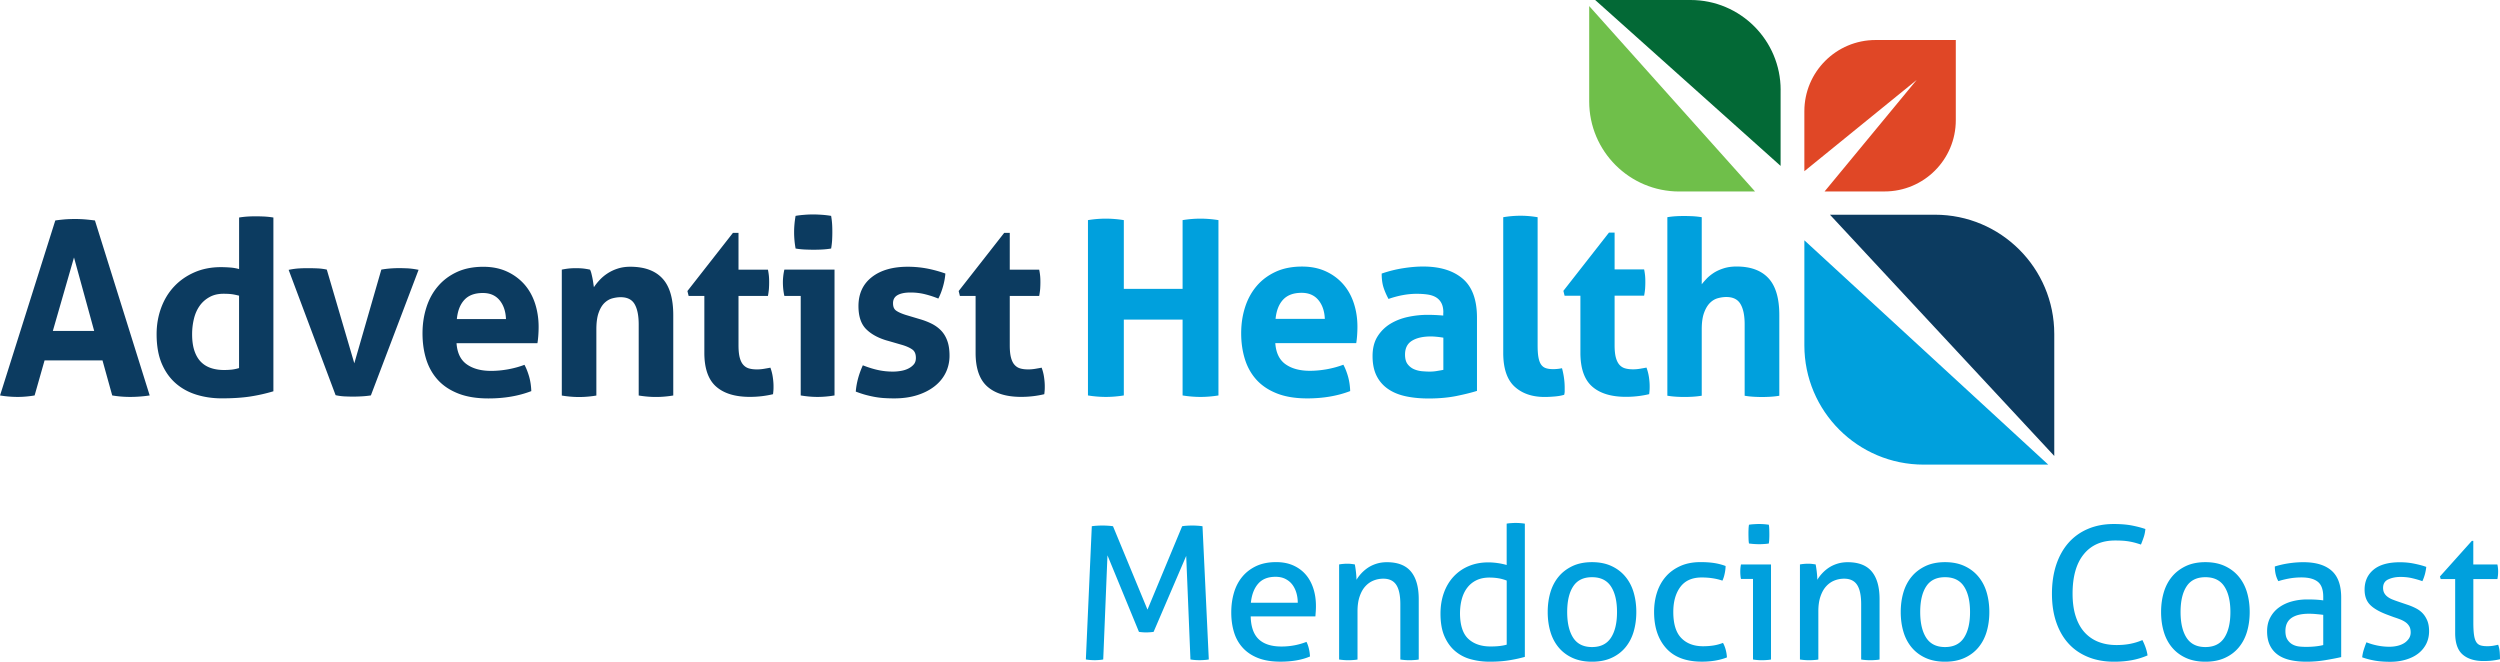 <svg xmlns="http://www.w3.org/2000/svg" viewBox="0 0 559.81 148.17"><path d="M419.99 8.96c-8.81 0-15.95 7.14-15.95 15.95v13.43l25.15-20.44-20.62 24.97H422c8.81 0 15.95-7.14 15.95-15.95V8.96h-17.97Z" fill="#e04726"/><path d="M460 74.79c0-14.75-11.96-26.71-26.71-26.71h-23.52L460 102.1V74.79Z" fill="#0c3b60"/><path d="M404.04 53.81v23.52c0 14.75 11.96 26.71 26.71 26.71h27.9l-54.61-50.23Z" fill="#00a0dd"/><path d="M376.02 42.88H393L355.86 1.36v21.36c0 11.14 9.03 20.16 20.16 20.16Z" fill="#6fbf4a"/><path d="M398.73 20.16C398.73 9.02 389.7 0 378.56 0H357.2l41.52 37.15V20.17Z" fill="#036936"/><path d="M12.37 49.37c.76-.11 1.49-.19 2.18-.25.69-.05 1.45-.08 2.29-.08.73 0 1.43.03 2.13.08.69.06 1.45.14 2.29.25l12.26 39.18c-1.49.22-2.94.33-4.36.33s-2.72-.11-4.03-.33l-2.18-7.85H9.98l-2.23 7.85c-1.31.22-2.56.33-3.76.33-1.34 0-2.67-.11-3.98-.33l12.37-39.18Zm8.72 24.74-4.52-16.46-4.74 16.46h9.26ZM53.54 48.71c.65-.11 1.3-.18 1.93-.22.64-.04 1.26-.05 1.88-.05s1.25.02 1.91.05c.65.04 1.31.11 1.96.22v38.91c-1.71.51-3.44.9-5.2 1.17-1.76.27-3.9.41-6.4.41-1.93 0-3.77-.26-5.53-.79-1.76-.53-3.32-1.36-4.66-2.51-1.34-1.15-2.41-2.62-3.19-4.44-.78-1.82-1.17-4.03-1.17-6.65 0-2.07.34-4.02 1.01-5.86.67-1.83 1.63-3.42 2.89-4.77 1.25-1.34 2.77-2.41 4.55-3.19 1.78-.78 3.76-1.17 5.94-1.17.65 0 1.34.03 2.04.08s1.39.17 2.04.35V48.7Zm0 17.5c-.73-.18-1.32-.3-1.77-.35-.45-.05-1.03-.08-1.72-.08-1.2 0-2.24.24-3.13.74-.89.49-1.63 1.14-2.21 1.96-.58.82-1.01 1.78-1.28 2.89s-.41 2.26-.41 3.46c0 1.49.18 2.75.54 3.79.36 1.03.86 1.86 1.5 2.48.63.62 1.39 1.06 2.26 1.34s1.82.41 2.83.41c.62 0 1.18-.03 1.69-.08s1.07-.17 1.69-.35V66.23ZM64.62 60.43c.87-.18 1.68-.29 2.43-.33.74-.04 1.39-.05 1.93-.05.73 0 1.45.02 2.18.05.73.04 1.4.13 2.02.27l6.16 20.98 6.05-20.98c.62-.11 1.27-.19 1.96-.25.69-.05 1.38-.08 2.07-.08.54 0 1.17.02 1.88.05.71.04 1.52.15 2.43.33L83.05 88.54c-.69.11-1.42.18-2.18.22-.76.04-1.4.05-1.91.05-.54 0-1.16-.02-1.85-.05-.69-.04-1.34-.13-1.96-.27L64.63 60.42ZM102.23 76.84c.14 2.18.91 3.76 2.29 4.74 1.38.98 3.2 1.47 5.45 1.47 1.24 0 2.5-.12 3.79-.35 1.29-.24 2.52-.57 3.68-1.01.4.73.74 1.6 1.04 2.62.29 1.02.45 2.11.49 3.27-2.83 1.09-6.03 1.64-9.59 1.64-2.62 0-4.86-.36-6.73-1.09-1.87-.73-3.4-1.74-4.58-3.03-1.18-1.29-2.05-2.82-2.62-4.6-.56-1.78-.84-3.72-.84-5.83s.29-4.01.87-5.83c.58-1.82 1.44-3.4 2.59-4.74 1.14-1.34 2.56-2.41 4.25-3.19 1.69-.78 3.66-1.17 5.91-1.17 1.96 0 3.71.35 5.23 1.04 1.53.69 2.82 1.64 3.9 2.83 1.07 1.2 1.88 2.63 2.43 4.28.54 1.65.82 3.43.82 5.31 0 .69-.03 1.37-.08 2.04-.05.67-.12 1.21-.19 1.61h-18.09Zm11.07-5.4c-.07-1.74-.55-3.15-1.44-4.22-.89-1.07-2.13-1.61-3.73-1.61-1.82 0-3.2.51-4.14 1.53-.95 1.02-1.51 2.45-1.69 4.31h11.01ZM125.79 60.38c.51-.11 1.02-.19 1.53-.25a17.274 17.274 0 0 1 3.32 0c.47.06.96.14 1.47.25.11.18.21.45.3.79.09.35.17.71.25 1.09.07.38.14.76.19 1.12.05.36.1.67.14.93.36-.55.8-1.09 1.31-1.64.51-.54 1.1-1.04 1.77-1.47a9.4 9.4 0 0 1 2.26-1.06c.84-.27 1.76-.41 2.78-.41 3.2 0 5.6.87 7.22 2.62 1.62 1.74 2.43 4.49 2.43 8.23v17.98c-1.31.22-2.6.33-3.87.33s-2.56-.11-3.87-.33V72.65c0-1.96-.3-3.47-.9-4.52-.6-1.05-1.64-1.58-3.13-1.58-.62 0-1.25.09-1.91.27-.65.18-1.24.54-1.77 1.06-.53.53-.95 1.26-1.28 2.21-.33.95-.49 2.18-.49 3.71v14.77c-1.31.22-2.6.33-3.87.33s-2.56-.11-3.87-.33V60.39ZM157.74 66.26h-3.54l-.27-1.09 10.19-13.02h1.25v8.23h6.59c.11.55.18 1.04.22 1.47.04.44.05.89.05 1.36 0 .51-.02 1-.05 1.47-.04.47-.11 1-.22 1.58h-6.59v11.06c0 1.13.09 2.04.27 2.73.18.69.44 1.24.79 1.63.35.4.77.67 1.28.82.51.15 1.11.22 1.8.22.54 0 1.08-.05 1.61-.14.53-.09.99-.17 1.39-.25.25.69.44 1.41.54 2.15.11.74.16 1.41.16 1.99 0 .4 0 .74-.03 1.01-.02.27-.05.54-.08.79-1.67.4-3.4.6-5.18.6-3.31 0-5.83-.77-7.58-2.32-1.74-1.54-2.62-4.06-2.62-7.55V66.25ZM179.29 66.26h-3.65c-.11-.47-.19-.97-.25-1.5-.05-.53-.08-1.03-.08-1.5 0-.98.11-1.94.33-2.89h11.23v28.18c-1.31.22-2.58.33-3.81.33s-2.45-.11-3.76-.33V66.26Zm-1.14-10.62c-.22-1.23-.33-2.45-.33-3.65s.11-2.38.33-3.65c.62-.11 1.28-.19 1.99-.24.71-.06 1.35-.08 1.93-.08.62 0 1.29.03 2.02.08s1.4.14 2.02.24c.11.62.18 1.23.22 1.83.04.6.05 1.21.05 1.83 0 .58-.02 1.18-.05 1.8-.04.62-.11 1.24-.22 1.85-.62.11-1.28.18-1.99.22s-1.37.05-1.99.05c-.58 0-1.24-.02-1.96-.05-.73-.04-1.4-.11-2.02-.22ZM198.72 76.29c-2.03-.58-3.62-1.44-4.77-2.59-1.14-1.14-1.72-2.86-1.72-5.15 0-2.76.99-4.92 2.97-6.48 1.98-1.56 4.68-2.34 8.09-2.34 1.42 0 2.82.13 4.2.38 1.38.26 2.78.64 4.2 1.14-.07.95-.25 1.93-.54 2.94-.29 1.02-.64 1.91-1.04 2.67-.87-.36-1.83-.68-2.89-.95-1.05-.27-2.16-.41-3.32-.41-1.24 0-2.2.19-2.89.57-.69.38-1.04.99-1.04 1.83s.25 1.36.74 1.69c.49.33 1.19.64 2.1.93l3.11.93c1.02.29 1.93.65 2.75 1.06.82.42 1.52.94 2.1 1.55.58.62 1.04 1.38 1.36 2.29.33.91.49 2.02.49 3.32s-.28 2.6-.84 3.76c-.56 1.16-1.38 2.17-2.45 3.02-1.07.85-2.37 1.53-3.9 2.02-1.53.49-3.25.74-5.18.74-.87 0-1.67-.03-2.4-.08s-1.43-.15-2.1-.27c-.67-.13-1.34-.28-1.99-.46-.65-.18-1.36-.42-2.13-.71.07-.98.25-1.97.52-2.97.27-1 .63-1.97 1.06-2.92 1.2.47 2.33.83 3.41 1.06 1.07.24 2.19.35 3.35.35.51 0 1.06-.04 1.66-.14.6-.09 1.15-.25 1.66-.49s.94-.55 1.28-.93c.35-.38.52-.88.52-1.5 0-.87-.26-1.5-.79-1.88-.53-.38-1.26-.72-2.21-1.01l-3.38-.98ZM218.48 66.26h-3.54l-.27-1.09 10.19-13.02h1.25v8.23h6.59c.11.55.18 1.04.22 1.47.04.44.05.89.05 1.36 0 .51-.02 1-.05 1.47-.04.47-.11 1-.22 1.58h-6.59v11.06c0 1.13.09 2.04.27 2.73.18.69.44 1.24.79 1.63.35.4.77.67 1.28.82.51.15 1.11.22 1.8.22.54 0 1.08-.05 1.61-.14.53-.09.99-.17 1.39-.25.25.69.44 1.41.54 2.15.11.74.16 1.41.16 1.99 0 .4 0 .74-.03 1.01-.02.27-.05.54-.08.79-1.67.4-3.4.6-5.18.6-3.31 0-5.83-.77-7.58-2.32-1.74-1.54-2.62-4.06-2.62-7.55V66.25Z" fill="#0c3b60"/><path d="M243.62 49.29c1.35-.22 2.68-.33 3.99-.33s2.66.11 4.04.33v15.4h13.16v-15.4c1.35-.22 2.68-.33 3.99-.33s2.66.11 4.04.33v39.26c-1.38.22-2.71.33-3.99.33-1.35 0-2.69-.11-4.04-.33V71.57h-13.16v16.98c-1.38.22-2.71.33-3.99.33-1.35 0-2.69-.11-4.04-.33V49.29ZM285.57 76.81c.14 2.18.91 3.77 2.29 4.75s3.2 1.47 5.46 1.47c1.24 0 2.5-.12 3.8-.35 1.29-.24 2.52-.57 3.69-1.01.4.73.75 1.6 1.04 2.62.29 1.02.45 2.11.49 3.28-2.84 1.09-6.04 1.64-9.61 1.64-2.62 0-4.87-.36-6.74-1.09-1.88-.73-3.4-1.74-4.59-3.03-1.18-1.29-2.06-2.83-2.62-4.61-.56-1.78-.85-3.73-.85-5.84s.29-4.02.87-5.84c.58-1.82 1.45-3.4 2.59-4.75 1.15-1.35 2.57-2.41 4.26-3.19 1.69-.78 3.67-1.17 5.92-1.17 1.97 0 3.71.35 5.24 1.04 1.53.69 2.83 1.64 3.9 2.84 1.07 1.2 1.88 2.63 2.43 4.29.55 1.66.82 3.43.82 5.32 0 .69-.03 1.37-.08 2.05-.05.67-.12 1.21-.19 1.61h-18.13Zm11.09-5.4c-.07-1.75-.56-3.16-1.45-4.23-.89-1.07-2.14-1.61-3.74-1.61-1.82 0-3.2.51-4.15 1.53-.95 1.02-1.51 2.46-1.69 4.31h11.03ZM323.2 69.99c0-.87-.15-1.58-.44-2.13-.29-.55-.69-.97-1.2-1.28-.51-.31-1.14-.52-1.88-.63-.75-.11-1.57-.16-2.48-.16-1.97 0-4.06.38-6.28 1.15-.51-.95-.89-1.84-1.15-2.68-.25-.84-.38-1.84-.38-3 1.6-.55 3.2-.95 4.8-1.2 1.6-.25 3.09-.38 4.48-.38 3.79 0 6.74.91 8.87 2.73 2.13 1.82 3.19 4.73 3.19 8.74v16.38c-1.27.4-2.82.78-4.64 1.15-1.82.36-3.88.55-6.17.55-1.86 0-3.56-.16-5.11-.49-1.55-.33-2.88-.87-3.99-1.64a7.702 7.702 0 0 1-2.57-2.95c-.6-1.2-.9-2.68-.9-4.42s.37-3.21 1.12-4.4a8.716 8.716 0 0 1 2.89-2.84c1.18-.71 2.5-1.22 3.96-1.53 1.46-.31 2.91-.46 4.37-.46 1.06 0 2.22.05 3.49.16V70Zm0 5.62c-.44-.07-.91-.14-1.42-.19-.51-.05-.97-.08-1.37-.08-1.78 0-3.19.32-4.23.96-1.04.64-1.56 1.67-1.56 3.09 0 .95.2 1.67.6 2.18.4.51.88.88 1.45 1.12.56.24 1.16.38 1.8.44.64.05 1.19.08 1.67.08.55 0 1.09-.04 1.64-.14.55-.09 1.02-.17 1.42-.25v-7.21ZM336.61 48.64c1.31-.22 2.6-.33 3.88-.33s2.51.11 3.82.33v28.67c0 1.13.06 2.04.19 2.73s.33 1.23.6 1.61c.27.38.63.65 1.06.79.44.15.98.22 1.64.22.29 0 .61-.02.96-.05.35-.04.68-.09 1.01-.16.4 1.49.6 2.95.6 4.37v.79c0 .24-.04.5-.11.79-.58.18-1.28.31-2.1.38-.82.07-1.57.11-2.27.11-2.8 0-5.05-.77-6.74-2.32-1.69-1.55-2.54-4.07-2.54-7.56V48.65ZM353.9 66.22h-3.55l-.27-1.09 10.21-13.05h1.26v8.24h6.61c.11.55.18 1.04.22 1.47.04.44.05.89.05 1.37 0 .51-.02 1-.05 1.47-.04.47-.11 1-.22 1.58h-6.61v11.08c0 1.13.09 2.04.27 2.73.18.69.45 1.24.79 1.64.35.4.77.67 1.28.82.51.15 1.11.22 1.8.22.55 0 1.08-.05 1.61-.14.53-.09.99-.17 1.39-.25.25.69.44 1.41.55 2.16.11.75.16 1.41.16 1.99 0 .4 0 .74-.03 1.01-.02.27-.05.54-.08.79-1.68.4-3.4.6-5.19.6-3.31 0-5.84-.77-7.59-2.32-1.75-1.55-2.62-4.07-2.62-7.56V66.2ZM373.36 48.64c.62-.11 1.26-.18 1.91-.22.65-.04 1.29-.05 1.91-.05s1.26.02 1.91.05c.66.04 1.31.11 1.97.22v15.02c.25-.33.59-.72 1.01-1.17.42-.46.94-.89 1.56-1.31.62-.42 1.36-.77 2.24-1.06.87-.29 1.87-.44 3-.44 3.13 0 5.51.87 7.13 2.62s2.43 4.5 2.43 8.25v18.07c-.65.11-1.31.18-1.97.22-.66.04-1.29.06-1.91.06s-1.26-.02-1.91-.06c-.66-.04-1.31-.11-1.97-.22v-16c0-1.97-.31-3.48-.93-4.53-.62-1.06-1.67-1.58-3.17-1.58-.62 0-1.26.09-1.91.27-.66.18-1.25.54-1.77 1.06-.53.53-.97 1.27-1.31 2.21-.35.95-.52 2.18-.52 3.71v14.85c-.66.11-1.31.18-1.97.22a29.742 29.742 0 0 1-3.79 0c-.64-.04-1.28-.11-1.94-.22V48.64ZM244.46 117.84c.33-.05.71-.1 1.14-.12a19.554 19.554 0 0 1 2.49 0c.46.03.84.07 1.14.12l7.72 18.67 7.76-18.67c.28-.05.62-.1 1.04-.12a17.55 17.55 0 0 1 2.4 0c.44.03.82.07 1.12.12l1.41 29.83c-.33.06-.67.1-1.02.12-.35.03-.7.04-1.06.04s-.71-.01-1.06-.04c-.35-.03-.67-.07-.97-.12l-.95-23.19-7.3 17.01c-.55.08-1.12.12-1.7.12-.53 0-1.05-.04-1.58-.12l-7.05-17.14-.95 23.32c-.3.06-.62.1-.95.12-.33.03-.65.04-.95.04a11.6 11.6 0 0 1-1.99-.16l1.33-29.83ZM280.06 138.05c.06 2.32.66 4.02 1.81 5.1s2.84 1.62 5.08 1.62c1.96 0 3.83-.35 5.6-1.04.22.42.4.92.54 1.51.14.6.22 1.18.25 1.76-.91.39-1.92.68-3.01.87-1.09.19-2.3.29-3.63.29-1.94 0-3.6-.27-4.98-.81-1.38-.54-2.52-1.3-3.42-2.28-.9-.98-1.56-2.14-1.97-3.49s-.62-2.81-.62-4.42.2-3.05.6-4.42c.4-1.37 1.02-2.56 1.85-3.57.83-1.01 1.87-1.81 3.13-2.41 1.26-.59 2.75-.89 4.46-.89 1.47 0 2.75.25 3.86.75 1.11.5 2.03 1.18 2.78 2.05.75.87 1.31 1.91 1.7 3.11.39 1.2.58 2.51.58 3.92 0 .39-.01.8-.04 1.22-.03.43-.06.8-.08 1.1h-14.48Zm10.54-3.07c0-.77-.1-1.51-.31-2.22-.21-.71-.51-1.32-.91-1.85s-.91-.95-1.54-1.27c-.62-.32-1.36-.48-2.22-.48-1.69 0-2.98.51-3.88 1.54-.9 1.02-1.45 2.45-1.64 4.27h10.5ZM299.9 126.39c.3-.06.6-.1.89-.12.29-.03.59-.04.89-.04s.59.01.85.04.55.07.85.12c.08.42.17.98.25 1.68.08.71.12 1.29.12 1.76a8.66 8.66 0 0 1 2.53-2.68c.55-.37 1.19-.68 1.91-.91.72-.23 1.51-.35 2.37-.35 2.43 0 4.23.7 5.39 2.1 1.16 1.4 1.74 3.46 1.74 6.2v13.49c-.3.06-.65.1-1.04.12a13.38 13.38 0 0 1-2.06 0c-.37-.03-.71-.07-1.02-.12v-12.37c0-1.96-.3-3.41-.91-4.34-.61-.93-1.58-1.39-2.9-1.39-.78 0-1.51.14-2.2.42-.69.28-1.3.71-1.83 1.29-.53.58-.95 1.33-1.27 2.26-.32.93-.48 2.04-.48 3.34v10.79c-.3.06-.64.1-1.02.12a13.38 13.38 0 0 1-3.1-.12v-21.29ZM337.37 117.26c.3-.06.65-.1 1.04-.12a12.966 12.966 0 0 1 3.04.12v29.83c-1.05.3-2.23.56-3.53.77-1.3.21-2.75.31-4.36.31-1.49 0-2.91-.19-4.25-.56a8.973 8.973 0 0 1-3.51-1.85c-1-.86-1.78-1.96-2.37-3.32-.58-1.35-.87-3.03-.87-5.02 0-1.71.26-3.28.77-4.69.51-1.41 1.24-2.62 2.18-3.63a9.677 9.677 0 0 1 3.38-2.34c1.31-.55 2.77-.83 4.38-.83.72 0 1.44.06 2.18.17.73.11 1.38.25 1.93.42v-9.25Zm0 12.74c-.55-.22-1.15-.39-1.78-.5-.64-.11-1.33-.17-2.07-.17-1.13 0-2.12.21-2.95.62s-1.51.98-2.05 1.7c-.54.72-.94 1.57-1.2 2.55-.26.98-.39 2.05-.39 3.22.03 2.63.65 4.51 1.87 5.64 1.22 1.13 2.88 1.7 4.98 1.7.72 0 1.38-.03 1.99-.1.61-.07 1.15-.17 1.62-.31v-14.36ZM356.49 148.17c-1.66 0-3.11-.28-4.36-.85-1.25-.57-2.28-1.35-3.11-2.34-.83-1-1.45-2.17-1.85-3.53-.4-1.35-.6-2.82-.6-4.4s.2-3.04.6-4.4c.4-1.35 1.02-2.53 1.85-3.53.83-1 1.87-1.78 3.11-2.37 1.24-.58 2.7-.87 4.36-.87s3.11.29 4.36.87c1.25.58 2.28 1.37 3.11 2.37.83 1 1.45 2.17 1.85 3.53.4 1.36.6 2.82.6 4.4s-.2 3.04-.6 4.4c-.4 1.36-1.02 2.53-1.85 3.53-.83 1-1.87 1.78-3.11 2.34-1.24.57-2.7.85-4.36.85Zm0-3.28c1.91 0 3.32-.69 4.23-2.07s1.37-3.31 1.37-5.77-.46-4.38-1.37-5.75-2.32-2.05-4.23-2.05-3.31.68-4.21 2.05c-.9 1.37-1.35 3.29-1.35 5.75s.45 4.38 1.35 5.77c.9 1.38 2.3 2.07 4.21 2.07ZM385.83 143.98c.22.39.42.87.58 1.45s.26 1.18.29 1.78c-1.63.64-3.5.95-5.6.95-3.54 0-6.21-1-8.01-3.01-1.8-2.01-2.7-4.71-2.7-8.11 0-1.58.22-3.04.66-4.4.44-1.35 1.1-2.53 1.97-3.53.87-1 1.96-1.78 3.26-2.37 1.3-.58 2.81-.87 4.52-.87 1.16 0 2.19.07 3.07.21.89.14 1.73.36 2.53.66 0 .47-.06 1.02-.19 1.64-.12.62-.3 1.17-.52 1.64-1.36-.47-2.9-.71-4.65-.71-2.13 0-3.72.71-4.77 2.12-1.05 1.41-1.58 3.28-1.58 5.6 0 2.66.59 4.6 1.78 5.83 1.19 1.23 2.82 1.85 4.9 1.85.83 0 1.6-.06 2.3-.17.71-.11 1.42-.3 2.14-.58ZM392.55 129.63h-2.7c-.06-.22-.1-.48-.12-.77-.03-.29-.04-.57-.04-.85s.01-.56.04-.85c.03-.29.07-.55.12-.77h6.72v21.29c-.3.06-.64.1-1.02.12a12.553 12.553 0 0 1-3.01-.12v-18.05Zm-.91-7.93c-.06-.33-.09-.69-.1-1.08-.01-.39-.02-.73-.02-1.04s0-.65.02-1.04c.01-.39.05-.73.1-1.04.36-.06.75-.1 1.16-.12a14.943 14.943 0 0 1 3.28.12c.06.3.09.65.1 1.04.01.39.02.73.02 1.04s0 .65-.02 1.04c-.01.39-.05.75-.1 1.08-.33.06-.7.1-1.1.12-.4.03-.75.04-1.06.04a17.372 17.372 0 0 1-2.28-.16ZM403.09 126.39c.3-.06.6-.1.89-.12.29-.03.59-.04.89-.04s.59.01.85.04.55.07.85.12c.08.42.17.98.25 1.68.08.71.12 1.29.12 1.76a8.66 8.66 0 0 1 2.53-2.68c.55-.37 1.19-.68 1.91-.91.72-.23 1.51-.35 2.37-.35 2.43 0 4.23.7 5.39 2.1 1.16 1.4 1.74 3.46 1.74 6.2v13.49c-.3.06-.65.1-1.04.12a13.38 13.38 0 0 1-2.06 0c-.37-.03-.71-.07-1.02-.12v-12.37c0-1.96-.3-3.41-.91-4.34-.61-.93-1.58-1.39-2.9-1.39-.78 0-1.51.14-2.2.42-.69.28-1.3.71-1.83 1.29-.53.58-.95 1.33-1.27 2.26-.32.93-.48 2.04-.48 3.34v10.79c-.3.06-.64.1-1.02.12a13.38 13.38 0 0 1-3.1-.12v-21.29ZM435.54 148.17c-1.66 0-3.11-.28-4.36-.85-1.25-.57-2.28-1.35-3.11-2.34-.83-1-1.45-2.17-1.85-3.53-.4-1.35-.6-2.82-.6-4.4s.2-3.04.6-4.4c.4-1.35 1.02-2.53 1.85-3.53.83-1 1.87-1.78 3.11-2.37 1.24-.58 2.7-.87 4.36-.87s3.11.29 4.36.87c1.25.58 2.28 1.37 3.11 2.37.83 1 1.45 2.17 1.85 3.53.4 1.36.6 2.82.6 4.4s-.2 3.04-.6 4.4c-.4 1.36-1.02 2.53-1.85 3.53-.83 1-1.87 1.78-3.11 2.34-1.24.57-2.7.85-4.36.85Zm0-3.28c1.91 0 3.32-.69 4.23-2.07s1.37-3.31 1.37-5.77-.46-4.38-1.37-5.75-2.32-2.05-4.23-2.05-3.31.68-4.21 2.05c-.9 1.37-1.35 3.29-1.35 5.75s.45 4.38 1.35 5.77c.9 1.38 2.3 2.07 4.21 2.07ZM479.73 143.32c.61 1.19 1 2.34 1.16 3.44-1.16.5-2.35.86-3.57 1.08-1.22.22-2.53.33-3.94.33-2.16 0-4.1-.35-5.83-1.06-1.73-.71-3.19-1.71-4.38-3.03-1.19-1.31-2.1-2.91-2.74-4.79-.64-1.88-.95-4-.95-6.35s.32-4.53.95-6.45c.64-1.92 1.55-3.56 2.74-4.92 1.19-1.35 2.64-2.4 4.36-3.13 1.71-.73 3.64-1.1 5.77-1.1 1.58 0 2.93.11 4.07.33 1.13.22 2.14.48 3.03.79-.06.64-.17 1.22-.35 1.76-.18.54-.39 1.11-.64 1.72-.42-.14-.82-.26-1.2-.37a13.93 13.93 0 0 0-2.72-.48c-.54-.04-1.16-.06-1.85-.06-3.02 0-5.36 1.02-7.03 3.07s-2.51 4.99-2.51 8.84c0 1.96.24 3.67.71 5.1.47 1.44 1.13 2.63 1.99 3.57a8.18 8.18 0 0 0 3.09 2.12c1.2.47 2.55.71 4.05.71 1.16 0 2.21-.1 3.15-.29.94-.19 1.83-.47 2.66-.83ZM493.84 148.17c-1.66 0-3.11-.28-4.36-.85-1.25-.57-2.28-1.35-3.11-2.34-.83-1-1.45-2.17-1.85-3.53-.4-1.35-.6-2.82-.6-4.4s.2-3.04.6-4.4c.4-1.35 1.02-2.53 1.85-3.53.83-1 1.87-1.78 3.11-2.37 1.24-.58 2.7-.87 4.36-.87s3.11.29 4.36.87c1.25.58 2.28 1.37 3.11 2.37.83 1 1.45 2.17 1.85 3.53.4 1.36.6 2.82.6 4.4s-.2 3.04-.6 4.4c-.4 1.36-1.02 2.53-1.85 3.53-.83 1-1.87 1.78-3.11 2.34-1.24.57-2.7.85-4.36.85Zm0-3.28c1.91 0 3.32-.69 4.23-2.07s1.37-3.31 1.37-5.77-.46-4.38-1.37-5.75-2.32-2.05-4.23-2.05-3.31.68-4.21 2.05c-.9 1.37-1.35 3.29-1.35 5.75s.45 4.38 1.35 5.77c.9 1.38 2.3 2.07 4.21 2.07ZM520.23 133.65c0-1.63-.42-2.77-1.25-3.4-.83-.64-2.03-.95-3.61-.95-.97 0-1.87.08-2.72.23-.84.15-1.67.35-2.47.6-.53-.91-.79-2.01-.79-3.28.94-.3 1.98-.54 3.11-.71 1.13-.17 2.23-.25 3.28-.25 2.77 0 4.87.63 6.31 1.89 1.44 1.26 2.16 3.27 2.16 6.04v13.32c-.97.22-2.14.45-3.53.68-1.38.23-2.79.35-4.23.35-1.36 0-2.58-.12-3.67-.37s-2.02-.65-2.78-1.2c-.76-.55-1.35-1.26-1.76-2.12s-.62-1.89-.62-3.11.24-2.23.73-3.13c.48-.9 1.14-1.65 1.97-2.24.83-.59 1.78-1.04 2.86-1.33s2.21-.44 3.4-.44c.88 0 1.61.02 2.18.06.57.04 1.04.09 1.43.15v-.79Zm0 4.03c-.42-.06-.94-.11-1.58-.17-.64-.06-1.18-.08-1.62-.08-1.72 0-3.02.32-3.92.95-.9.64-1.35 1.6-1.35 2.9 0 .83.15 1.48.46 1.95.3.47.68.83 1.14 1.08.46.25.96.4 1.51.46s1.08.08 1.58.08c.64 0 1.29-.03 1.97-.1.68-.07 1.28-.17 1.81-.31v-6.76ZM529.89 143.82c.75.3 1.57.55 2.47.73.9.18 1.79.27 2.68.27.64 0 1.25-.07 1.83-.21.58-.14 1.08-.35 1.51-.62.43-.28.77-.62 1.04-1.02.26-.4.39-.85.39-1.35 0-.55-.1-1.01-.31-1.37-.21-.36-.48-.66-.83-.91s-.75-.46-1.2-.64c-.46-.18-.95-.35-1.47-.52l-1.45-.54c-1.77-.66-3.06-1.41-3.86-2.24-.8-.83-1.2-1.95-1.2-3.36 0-1.88.67-3.37 2.01-4.48 1.34-1.11 3.31-1.66 5.91-1.66 1.08 0 2.14.1 3.17.31 1.04.21 1.94.45 2.72.73-.06.55-.16 1.11-.31 1.66a9.99 9.99 0 0 1-.56 1.54c-.61-.22-1.33-.44-2.18-.64-.84-.21-1.75-.31-2.72-.31-1.02 0-1.93.18-2.72.54-.79.36-1.18 1-1.18 1.91 0 .47.1.87.29 1.2s.46.62.79.85c.33.24.71.44 1.14.6.43.17.89.33 1.39.5l1.83.62c.66.22 1.29.48 1.89.79.59.3 1.11.68 1.54 1.14s.77 1.01 1.04 1.66c.26.65.39 1.43.39 2.34 0 1.02-.21 1.96-.62 2.8-.42.84-1 1.56-1.76 2.16-.76.6-1.68 1.06-2.76 1.39-1.08.33-2.27.5-3.57.5s-2.49-.09-3.49-.27c-1-.18-1.92-.42-2.78-.73.06-.55.17-1.11.35-1.68.18-.57.38-1.13.6-1.68ZM549.77 129.67h-3.24l-.17-.58 7.14-7.97h.33v5.27h5.39c.11.47.17 1 .17 1.58 0 .3-.01.6-.04.87-.03.28-.07.55-.12.83h-5.39v9.71c0 1.16.05 2.09.15 2.78.1.69.26 1.22.5 1.6.23.37.55.62.95.75s.91.19 1.51.19c.47 0 .91-.03 1.33-.1.42-.07.79-.15 1.12-.23.19.55.31 1.12.35 1.7.04.58.06 1.09.06 1.54-.55.14-1.13.24-1.74.31-.61.07-1.26.1-1.95.1-1.99 0-3.55-.48-4.67-1.45s-1.68-2.57-1.68-4.81v-12.07Z" fill="#00a0dd"/></svg>